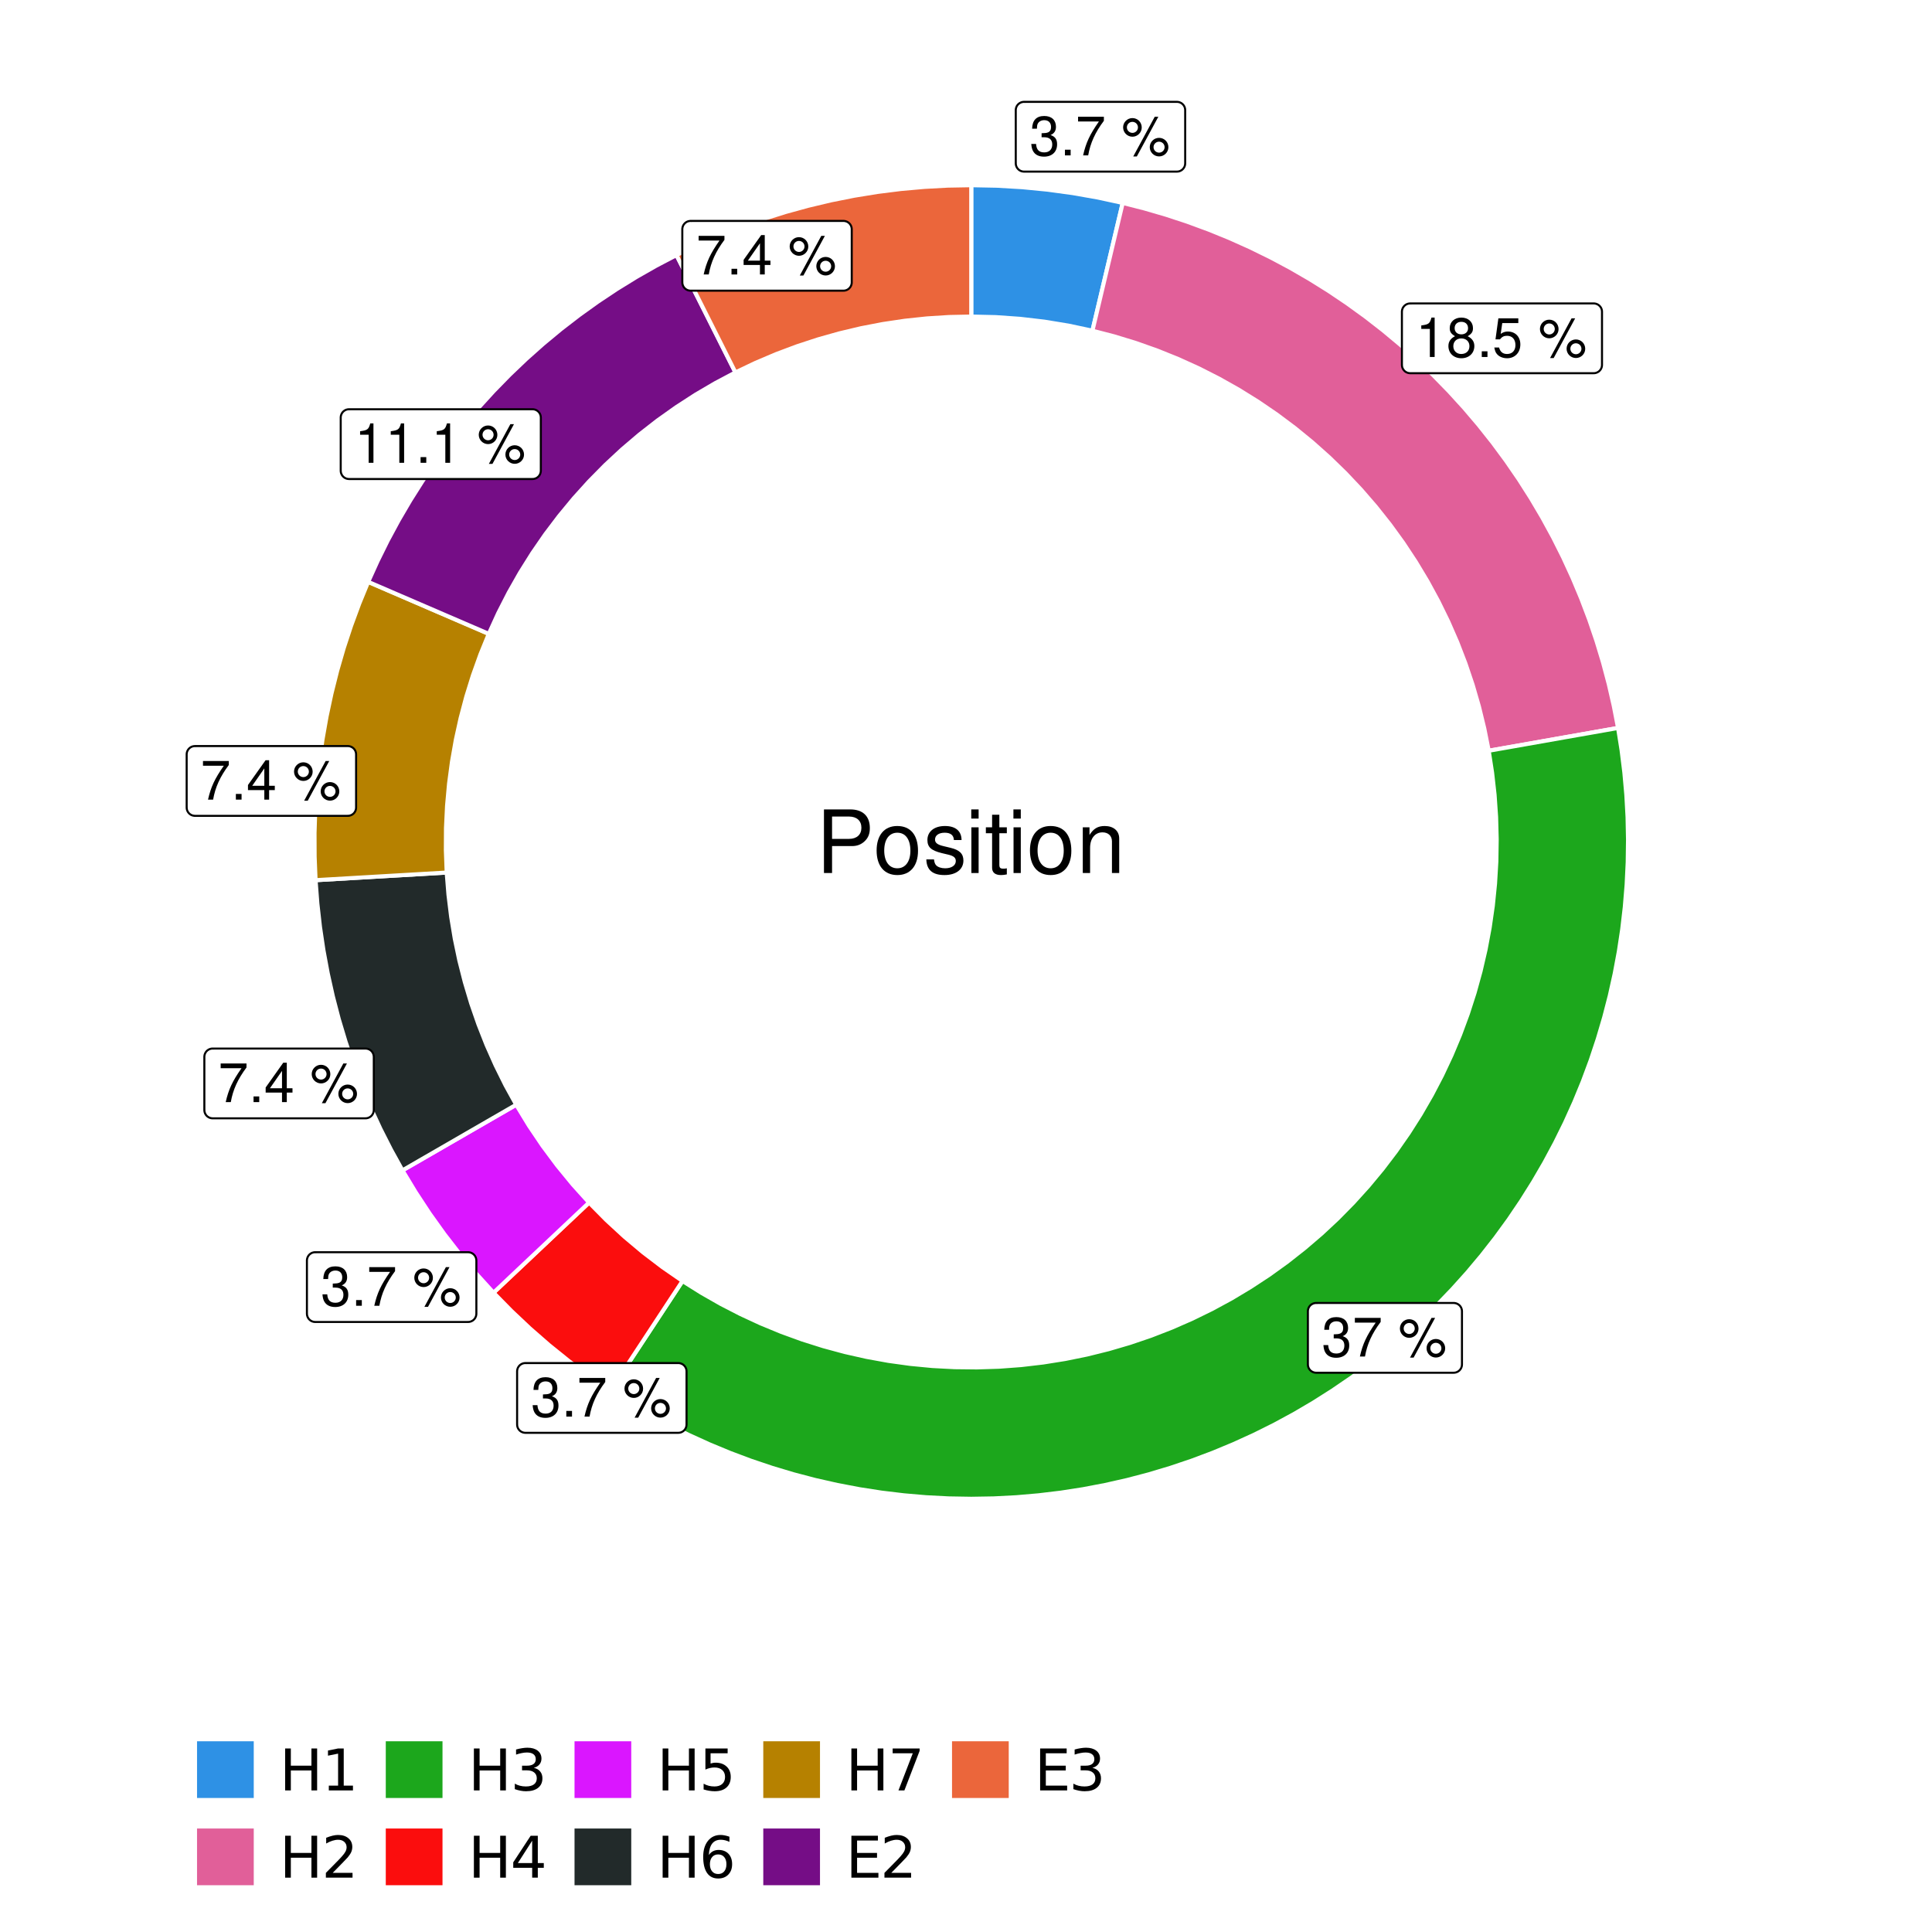 <?xml version="1.0" encoding="UTF-8"?>
<svg xmlns="http://www.w3.org/2000/svg" xmlns:xlink="http://www.w3.org/1999/xlink" width="504pt" height="504pt" viewBox="0 0 504 504" version="1.1">
<defs>
<g>
<symbol overflow="visible" id="glyph0-0">
<path style="stroke:none;" d=""/>
</symbol>
<symbol overflow="visible" id="glyph0-1">
<path style="stroke:none;" d="M 3.141 -4.734 L 3.828 -4.734 C 5.188 -4.734 5.922 -4.094 5.922 -2.859 C 5.922 -1.562 5.141 -0.781 3.844 -0.781 C 2.453 -0.781 1.797 -1.484 1.703 -2.984 L 0.453 -2.984 C 0.516 -2.156 0.656 -1.625 0.891 -1.172 C 1.422 -0.172 2.406 0.328 3.781 0.328 C 5.859 0.328 7.188 -0.922 7.188 -2.875 C 7.188 -4.188 6.703 -4.891 5.484 -5.312 C 6.422 -5.703 6.891 -6.406 6.891 -7.453 C 6.891 -9.219 5.75 -10.281 3.828 -10.281 C 1.797 -10.281 0.719 -9.141 0.672 -6.969 L 1.922 -6.969 C 1.938 -7.594 1.984 -7.953 2.141 -8.266 C 2.438 -8.844 3.062 -9.188 3.844 -9.188 C 4.953 -9.188 5.609 -8.516 5.609 -7.406 C 5.609 -6.688 5.359 -6.234 4.812 -6 C 4.469 -5.859 4.016 -5.797 3.141 -5.781 Z M 3.141 -4.734 "/>
</symbol>
<symbol overflow="visible" id="glyph0-2">
<path style="stroke:none;" d="M 2.719 -1.484 L 1.234 -1.484 L 1.234 0 L 2.719 0 Z M 2.719 -1.484 "/>
</symbol>
<symbol overflow="visible" id="glyph0-3">
<path style="stroke:none;" d="M 7.391 -10.078 L 0.656 -10.078 L 0.656 -8.844 L 6.094 -8.844 C 3.703 -5.422 2.719 -3.312 1.969 0 L 3.297 0 C 3.859 -3.234 5.125 -6 7.391 -9.031 Z M 7.391 -10.078 "/>
</symbol>
<symbol overflow="visible" id="glyph0-4">
<path style="stroke:none;" d=""/>
</symbol>
<symbol overflow="visible" id="glyph0-5">
<path style="stroke:none;" d="M 2.828 -9.734 C 1.5 -9.734 0.406 -8.641 0.406 -7.312 C 0.406 -5.969 1.5 -4.875 2.844 -4.875 C 4.172 -4.875 5.266 -5.969 5.266 -7.281 C 5.266 -8.656 4.188 -9.734 2.828 -9.734 Z M 2.828 -8.75 C 3.641 -8.75 4.281 -8.109 4.281 -7.297 C 4.281 -6.516 3.625 -5.875 2.844 -5.875 C 2.047 -5.875 1.391 -6.516 1.391 -7.312 C 1.391 -8.109 2.031 -8.75 2.828 -8.75 Z M 8.656 -10.078 L 3.047 0.281 L 3.984 0.281 L 9.594 -10.078 Z M 9.781 -4.578 C 8.453 -4.578 7.359 -3.5 7.359 -2.156 C 7.359 -0.812 8.453 0.266 9.797 0.266 C 11.125 0.266 12.219 -0.812 12.219 -2.141 C 12.219 -3.5 11.141 -4.578 9.781 -4.578 Z M 9.781 -3.578 C 10.594 -3.578 11.234 -2.938 11.234 -2.141 C 11.234 -1.359 10.578 -0.719 9.797 -0.719 C 8.984 -0.719 8.344 -1.359 8.344 -2.156 C 8.344 -2.938 8.984 -3.578 9.781 -3.578 Z M 9.781 -3.578 "/>
</symbol>
<symbol overflow="visible" id="glyph0-6">
<path style="stroke:none;" d="M 3.688 -7.328 L 3.688 0 L 4.938 0 L 4.938 -10.281 L 4.109 -10.281 C 3.672 -8.703 3.391 -8.484 1.453 -8.234 L 1.453 -7.328 Z M 3.688 -7.328 "/>
</symbol>
<symbol overflow="visible" id="glyph0-7">
<path style="stroke:none;" d="M 5.562 -5.422 C 6.609 -6.062 6.938 -6.562 6.938 -7.531 C 6.938 -9.156 5.703 -10.281 3.906 -10.281 C 2.141 -10.281 0.875 -9.156 0.875 -7.547 C 0.875 -6.562 1.203 -6.078 2.25 -5.422 C 1.094 -4.828 0.531 -4 0.531 -2.859 C 0.531 -0.984 1.906 0.328 3.906 0.328 C 5.906 0.328 7.297 -0.984 7.297 -2.859 C 7.297 -4 6.719 -4.828 5.562 -5.422 Z M 3.906 -9.172 C 4.984 -9.172 5.656 -8.531 5.656 -7.5 C 5.656 -6.547 4.969 -5.906 3.906 -5.906 C 2.844 -5.906 2.156 -6.547 2.156 -7.531 C 2.156 -8.531 2.844 -9.172 3.906 -9.172 Z M 3.906 -4.844 C 5.156 -4.844 6.016 -4.031 6.016 -2.828 C 6.016 -1.594 5.172 -0.781 3.875 -0.781 C 2.656 -0.781 1.812 -1.625 1.812 -2.812 C 1.812 -4.031 2.641 -4.844 3.906 -4.844 Z M 3.906 -4.844 "/>
</symbol>
<symbol overflow="visible" id="glyph0-8">
<path style="stroke:none;" d="M 6.766 -10.078 L 1.562 -10.078 L 0.812 -4.594 L 1.969 -4.594 C 2.547 -5.297 3.031 -5.531 3.828 -5.531 C 5.172 -5.531 6.016 -4.609 6.016 -3.109 C 6.016 -1.656 5.172 -0.781 3.812 -0.781 C 2.719 -0.781 2.047 -1.344 1.75 -2.469 L 0.5 -2.469 C 0.672 -1.656 0.812 -1.25 1.109 -0.875 C 1.672 -0.109 2.703 0.328 3.844 0.328 C 5.875 0.328 7.297 -1.156 7.297 -3.281 C 7.297 -5.281 5.969 -6.641 4.031 -6.641 C 3.328 -6.641 2.766 -6.453 2.172 -6.031 L 2.578 -8.844 L 6.766 -8.844 Z M 6.766 -10.078 "/>
</symbol>
<symbol overflow="visible" id="glyph0-9">
<path style="stroke:none;" d="M 4.656 -2.484 L 4.656 0 L 5.906 0 L 5.906 -2.484 L 7.391 -2.484 L 7.391 -3.609 L 5.906 -3.609 L 5.906 -10.281 L 4.984 -10.281 L 0.391 -3.812 L 0.391 -2.484 Z M 4.656 -3.609 L 1.5 -3.609 L 4.656 -8.141 Z M 4.656 -3.609 "/>
</symbol>
<symbol overflow="visible" id="glyph1-0">
<path style="stroke:none;" d=""/>
</symbol>
<symbol overflow="visible" id="glyph1-1">
<path style="stroke:none;" d="M 4.188 -7.031 L 9.406 -7.031 C 10.703 -7.031 11.719 -7.422 12.609 -8.219 C 13.609 -9.125 14.047 -10.203 14.047 -11.719 C 14.047 -14.844 12.203 -16.594 8.922 -16.594 L 2.078 -16.594 L 2.078 0 L 4.188 0 Z M 4.188 -8.906 L 4.188 -14.734 L 8.609 -14.734 C 10.625 -14.734 11.844 -13.641 11.844 -11.812 C 11.844 -10 10.625 -8.906 8.609 -8.906 Z M 4.188 -8.906 "/>
</symbol>
<symbol overflow="visible" id="glyph1-2">
<path style="stroke:none;" d="M 6.188 -12.266 C 2.828 -12.266 0.812 -9.875 0.812 -5.875 C 0.812 -1.844 2.828 0.531 6.219 0.531 C 9.578 0.531 11.609 -1.859 11.609 -5.781 C 11.609 -9.922 9.656 -12.266 6.188 -12.266 Z M 6.219 -10.516 C 8.359 -10.516 9.625 -8.766 9.625 -5.812 C 9.625 -2.984 8.312 -1.234 6.219 -1.234 C 4.094 -1.234 2.797 -2.984 2.797 -5.875 C 2.797 -8.766 4.094 -10.516 6.219 -10.516 Z M 6.219 -10.516 "/>
</symbol>
<symbol overflow="visible" id="glyph1-3">
<path style="stroke:none;" d="M 9.969 -8.609 C 9.953 -10.953 8.406 -12.266 5.641 -12.266 C 2.875 -12.266 1.062 -10.844 1.062 -8.625 C 1.062 -6.766 2.031 -5.875 4.844 -5.188 L 6.625 -4.766 C 7.938 -4.438 8.469 -3.969 8.469 -3.125 C 8.469 -1.984 7.359 -1.234 5.688 -1.234 C 4.672 -1.234 3.797 -1.531 3.328 -2.031 C 3.031 -2.375 2.891 -2.703 2.781 -3.547 L 0.781 -3.547 C 0.859 -0.797 2.406 0.531 5.531 0.531 C 8.531 0.531 10.453 -0.953 10.453 -3.25 C 10.453 -5.031 9.453 -6.016 7.078 -6.578 L 5.266 -7.016 C 3.703 -7.375 3.047 -7.875 3.047 -8.719 C 3.047 -9.828 4.031 -10.516 5.578 -10.516 C 7.109 -10.516 7.922 -9.859 7.969 -8.609 Z M 9.969 -8.609 "/>
</symbol>
<symbol overflow="visible" id="glyph1-4">
<path style="stroke:none;" d="M 3.422 -11.922 L 1.531 -11.922 L 1.531 0 L 3.422 0 Z M 3.422 -16.594 L 1.5 -16.594 L 1.5 -14.203 L 3.422 -14.203 Z M 3.422 -16.594 "/>
</symbol>
<symbol overflow="visible" id="glyph1-5">
<path style="stroke:none;" d="M 5.781 -11.922 L 3.828 -11.922 L 3.828 -15.203 L 1.938 -15.203 L 1.938 -11.922 L 0.312 -11.922 L 0.312 -10.375 L 1.938 -10.375 L 1.938 -1.359 C 1.938 -0.141 2.75 0.531 4.234 0.531 C 4.734 0.531 5.141 0.484 5.781 0.359 L 5.781 -1.234 C 5.516 -1.156 5.266 -1.141 4.875 -1.141 C 4.047 -1.141 3.828 -1.359 3.828 -2.203 L 3.828 -10.375 L 5.781 -10.375 Z M 5.781 -11.922 "/>
</symbol>
<symbol overflow="visible" id="glyph1-6">
<path style="stroke:none;" d="M 1.594 -11.922 L 1.594 0 L 3.5 0 L 3.5 -6.578 C 3.5 -9.016 4.781 -10.609 6.734 -10.609 C 8.234 -10.609 9.203 -9.703 9.203 -8.266 L 9.203 0 L 11.094 0 L 11.094 -9.016 C 11.094 -11 9.609 -12.266 7.312 -12.266 C 5.531 -12.266 4.391 -11.594 3.344 -9.922 L 3.344 -11.922 Z M 1.594 -11.922 "/>
</symbol>
<symbol overflow="visible" id="glyph2-0">
<path style="stroke:none;" d="M 0.75 2.656 L 0.75 -10.578 L 8.25 -10.578 L 8.25 2.656 Z M 1.594 1.812 L 7.406 1.812 L 7.406 -9.734 L 1.594 -9.734 Z M 1.594 1.812 "/>
</symbol>
<symbol overflow="visible" id="glyph2-1">
<path style="stroke:none;" d="M 1.469 -10.938 L 2.953 -10.938 L 2.953 -6.453 L 8.328 -6.453 L 8.328 -10.938 L 9.812 -10.938 L 9.812 0 L 8.328 0 L 8.328 -5.203 L 2.953 -5.203 L 2.953 0 L 1.469 0 Z M 1.469 -10.938 "/>
</symbol>
<symbol overflow="visible" id="glyph2-2">
<path style="stroke:none;" d="M 1.859 -1.25 L 4.281 -1.25 L 4.281 -9.594 L 1.641 -9.062 L 1.641 -10.406 L 4.266 -10.938 L 5.75 -10.938 L 5.75 -1.25 L 8.156 -1.25 L 8.156 0 L 1.859 0 Z M 1.859 -1.25 "/>
</symbol>
<symbol overflow="visible" id="glyph2-3">
<path style="stroke:none;" d="M 2.875 -1.25 L 8.047 -1.25 L 8.047 0 L 1.094 0 L 1.094 -1.25 C 1.656 -1.82 2.422 -2.598 3.391 -3.578 C 4.359 -4.555 4.969 -5.191 5.219 -5.484 C 5.695 -6.016 6.031 -6.461 6.219 -6.828 C 6.406 -7.203 6.5 -7.566 6.5 -7.922 C 6.5 -8.504 6.297 -8.977 5.891 -9.344 C 5.484 -9.707 4.953 -9.891 4.297 -9.891 C 3.828 -9.891 3.332 -9.805 2.812 -9.641 C 2.301 -9.484 1.754 -9.238 1.172 -8.906 L 1.172 -10.406 C 1.766 -10.645 2.32 -10.828 2.844 -10.953 C 3.363 -11.078 3.836 -11.141 4.266 -11.141 C 5.398 -11.141 6.301 -10.852 6.969 -10.281 C 7.645 -9.719 7.984 -8.961 7.984 -8.016 C 7.984 -7.566 7.898 -7.141 7.734 -6.734 C 7.566 -6.328 7.258 -5.852 6.812 -5.312 C 6.688 -5.164 6.297 -4.754 5.641 -4.078 C 4.992 -3.398 4.07 -2.457 2.875 -1.25 Z M 2.875 -1.25 "/>
</symbol>
<symbol overflow="visible" id="glyph2-4">
<path style="stroke:none;" d="M 6.094 -5.891 C 6.801 -5.742 7.352 -5.43 7.75 -4.953 C 8.145 -4.473 8.344 -3.879 8.344 -3.172 C 8.344 -2.098 7.969 -1.266 7.219 -0.672 C 6.477 -0.078 5.426 0.219 4.062 0.219 C 3.602 0.219 3.129 0.172 2.641 0.078 C 2.16 -0.016 1.66 -0.148 1.141 -0.328 L 1.141 -1.766 C 1.555 -1.523 2.004 -1.344 2.484 -1.219 C 2.973 -1.094 3.484 -1.031 4.016 -1.031 C 4.941 -1.031 5.648 -1.211 6.141 -1.578 C 6.629 -1.941 6.875 -2.473 6.875 -3.172 C 6.875 -3.816 6.645 -4.32 6.188 -4.688 C 5.738 -5.051 5.113 -5.234 4.312 -5.234 L 3.031 -5.234 L 3.031 -6.453 L 4.359 -6.453 C 5.086 -6.453 5.645 -6.598 6.031 -6.891 C 6.414 -7.18 6.609 -7.598 6.609 -8.141 C 6.609 -8.703 6.41 -9.133 6.016 -9.438 C 5.617 -9.738 5.051 -9.891 4.312 -9.891 C 3.906 -9.891 3.469 -9.844 3 -9.75 C 2.539 -9.664 2.031 -9.531 1.469 -9.344 L 1.469 -10.672 C 2.031 -10.828 2.555 -10.941 3.047 -11.016 C 3.535 -11.098 4 -11.141 4.438 -11.141 C 5.562 -11.141 6.453 -10.883 7.109 -10.375 C 7.766 -9.863 8.094 -9.172 8.094 -8.297 C 8.094 -7.691 7.914 -7.18 7.562 -6.766 C 7.219 -6.348 6.727 -6.055 6.094 -5.891 Z M 6.094 -5.891 "/>
</symbol>
<symbol overflow="visible" id="glyph2-5">
<path style="stroke:none;" d="M 5.672 -9.641 L 1.938 -3.812 L 5.672 -3.812 Z M 5.281 -10.938 L 7.141 -10.938 L 7.141 -3.812 L 8.703 -3.812 L 8.703 -2.578 L 7.141 -2.578 L 7.141 0 L 5.672 0 L 5.672 -2.578 L 0.734 -2.578 L 0.734 -4 Z M 5.281 -10.938 "/>
</symbol>
<symbol overflow="visible" id="glyph2-6">
<path style="stroke:none;" d="M 1.625 -10.938 L 7.422 -10.938 L 7.422 -9.688 L 2.969 -9.688 L 2.969 -7.016 C 3.188 -7.086 3.398 -7.141 3.609 -7.172 C 3.828 -7.211 4.047 -7.234 4.266 -7.234 C 5.484 -7.234 6.445 -6.895 7.156 -6.219 C 7.875 -5.551 8.234 -4.648 8.234 -3.516 C 8.234 -2.336 7.863 -1.422 7.125 -0.766 C 6.395 -0.109 5.363 0.219 4.031 0.219 C 3.57 0.219 3.102 0.176 2.625 0.094 C 2.156 0.02 1.664 -0.094 1.156 -0.25 L 1.156 -1.75 C 1.594 -1.508 2.047 -1.328 2.516 -1.203 C 2.984 -1.086 3.477 -1.031 4 -1.031 C 4.852 -1.031 5.523 -1.25 6.016 -1.688 C 6.504 -2.133 6.75 -2.742 6.75 -3.516 C 6.75 -4.273 6.504 -4.875 6.016 -5.312 C 5.523 -5.758 4.852 -5.984 4 -5.984 C 3.602 -5.984 3.207 -5.938 2.812 -5.844 C 2.426 -5.758 2.031 -5.625 1.625 -5.438 Z M 1.625 -10.938 "/>
</symbol>
<symbol overflow="visible" id="glyph2-7">
<path style="stroke:none;" d="M 4.953 -6.062 C 4.285 -6.062 3.758 -5.832 3.375 -5.375 C 2.988 -4.914 2.797 -4.297 2.797 -3.516 C 2.797 -2.723 2.988 -2.098 3.375 -1.641 C 3.758 -1.18 4.285 -0.953 4.953 -0.953 C 5.617 -0.953 6.145 -1.18 6.531 -1.641 C 6.914 -2.098 7.109 -2.723 7.109 -3.516 C 7.109 -4.297 6.914 -4.914 6.531 -5.375 C 6.145 -5.832 5.617 -6.062 4.953 -6.062 Z M 7.891 -10.688 L 7.891 -9.344 C 7.516 -9.52 7.141 -9.656 6.766 -9.75 C 6.391 -9.844 6.016 -9.891 5.641 -9.891 C 4.66 -9.891 3.91 -9.555 3.391 -8.891 C 2.879 -8.234 2.586 -7.238 2.516 -5.906 C 2.805 -6.332 3.164 -6.66 3.594 -6.891 C 4.031 -7.117 4.516 -7.234 5.047 -7.234 C 6.141 -7.234 7.004 -6.898 7.641 -6.234 C 8.273 -5.566 8.594 -4.66 8.594 -3.516 C 8.594 -2.391 8.258 -1.484 7.594 -0.797 C 6.938 -0.117 6.055 0.219 4.953 0.219 C 3.68 0.219 2.711 -0.266 2.047 -1.234 C 1.379 -2.211 1.047 -3.617 1.047 -5.453 C 1.047 -7.18 1.457 -8.562 2.281 -9.594 C 3.102 -10.625 4.203 -11.141 5.578 -11.141 C 5.953 -11.141 6.328 -11.098 6.703 -11.016 C 7.078 -10.941 7.473 -10.832 7.891 -10.688 Z M 7.891 -10.688 "/>
</symbol>
<symbol overflow="visible" id="glyph2-8">
<path style="stroke:none;" d="M 1.234 -10.938 L 8.266 -10.938 L 8.266 -10.312 L 4.297 0 L 2.75 0 L 6.484 -9.688 L 1.234 -9.688 Z M 1.234 -10.938 "/>
</symbol>
<symbol overflow="visible" id="glyph2-9">
<path style="stroke:none;" d="M 1.469 -10.938 L 8.391 -10.938 L 8.391 -9.688 L 2.953 -9.688 L 2.953 -6.453 L 8.156 -6.453 L 8.156 -5.203 L 2.953 -5.203 L 2.953 -1.25 L 8.516 -1.25 L 8.516 0 L 1.469 0 Z M 1.469 -10.938 "/>
</symbol>
</g>
<clipPath id="clip1">
  <path d="M 30.98 0 L 473.023 0 L 473.023 504 L 30.98 504 Z M 30.98 0 "/>
</clipPath>
<clipPath id="clip2">
  <path d="M 39.199 5.48 L 467.543 5.48 L 467.543 433.824 L 39.199 433.824 Z M 39.199 5.48 "/>
</clipPath>
</defs>
<g id="surface4">
<rect x="0" y="0" width="504" height="504" style="fill:rgb(100%,100%,100%);fill-opacity:1;stroke:none;"/>
<g clip-path="url(#clip1)" clip-rule="nonzero">
<path style="fill-rule:nonzero;fill:rgb(100%,100%,100%);fill-opacity:1;stroke-width:1.067;stroke-linecap:round;stroke-linejoin:round;stroke:rgb(100%,100%,100%);stroke-opacity:1;stroke-miterlimit:10;" d="M 30.98 504 L 473.023 504 L 473.023 0 L 30.98 0 Z M 30.98 504 "/>
</g>
<g clip-path="url(#clip2)" clip-rule="nonzero">
<path style=" stroke:none;fill-rule:nonzero;fill:rgb(100%,100%,100%);fill-opacity:1;" d="M 39.199 433.824 L 467.543 433.824 L 467.543 5.48 L 39.199 5.48 Z M 39.199 433.824 "/>
</g>
<path style="fill-rule:nonzero;fill:rgb(18.039%,56.863%,89.804%);fill-opacity:1;stroke-width:1.067;stroke-linecap:butt;stroke-linejoin:miter;stroke:rgb(100%,100%,100%);stroke-opacity:1;stroke-miterlimit:10;" d="M 284.98 86.277 L 286.562 79.605 L 288.141 72.938 L 289.723 66.27 L 291.301 59.602 L 292.883 52.934 L 286.391 51.527 L 279.844 50.371 L 273.262 49.473 L 266.648 48.828 L 260.012 48.441 L 253.371 48.312 L 253.371 82.582 L 259.746 82.73 L 266.109 83.176 L 272.445 83.914 L 278.742 84.949 Z M 284.98 86.277 "/>
<path style="fill-rule:nonzero;fill:rgb(88.235%,37.255%,60%);fill-opacity:1;stroke-width:1.067;stroke-linecap:butt;stroke-linejoin:miter;stroke:rgb(100%,100%,100%);stroke-opacity:1;stroke-miterlimit:10;" d="M 388.359 195.848 L 395.105 194.66 L 408.605 192.277 L 415.355 191.09 L 422.105 189.898 L 420.988 184.145 L 419.676 178.43 L 418.168 172.762 L 416.465 167.152 L 414.574 161.602 L 412.492 156.121 L 410.227 150.715 L 407.777 145.387 L 405.145 140.148 L 402.336 135 L 399.352 129.953 L 396.199 125.012 L 392.875 120.18 L 389.391 115.465 L 385.746 110.871 L 381.945 106.406 L 377.996 102.074 L 373.898 97.879 L 369.664 93.824 L 365.289 89.918 L 360.785 86.164 L 356.156 82.57 L 351.406 79.133 L 346.539 75.859 L 341.566 72.758 L 336.488 69.824 L 331.312 67.07 L 326.047 64.492 L 320.695 62.094 L 315.266 59.883 L 309.762 57.859 L 304.191 56.023 L 298.562 54.383 L 292.883 52.934 L 291.301 59.602 L 289.723 66.27 L 288.141 72.938 L 286.562 79.605 L 284.98 86.277 L 290.695 87.762 L 296.344 89.492 L 301.91 91.465 L 307.391 93.676 L 312.766 96.117 L 318.031 98.793 L 323.18 101.691 L 328.195 104.809 L 333.074 108.137 L 337.805 111.676 L 342.379 115.414 L 346.785 119.344 L 351.02 123.461 L 355.074 127.758 L 358.938 132.227 L 362.609 136.855 L 366.074 141.637 L 369.328 146.566 L 372.371 151.629 L 375.191 156.82 L 377.785 162.125 L 380.148 167.539 L 382.273 173.047 L 384.164 178.645 L 385.809 184.316 L 387.207 190.055 Z M 388.359 195.848 "/>
<path style="fill-rule:nonzero;fill:rgb(10.98%,65.49%,10.98%);fill-opacity:1;stroke-width:1.067;stroke-linecap:butt;stroke-linejoin:miter;stroke:rgb(100%,100%,100%);stroke-opacity:1;stroke-miterlimit:10;" d="M 178.047 334.172 L 166.75 351.352 L 162.984 357.074 L 159.219 362.801 L 164.172 365.941 L 169.23 368.906 L 174.387 371.699 L 179.633 374.312 L 184.969 376.742 L 190.383 378.992 L 195.871 381.055 L 201.43 382.926 L 207.047 384.609 L 212.715 386.098 L 218.434 387.391 L 224.195 388.488 L 229.988 389.387 L 235.809 390.086 L 241.652 390.59 L 247.508 390.891 L 253.371 390.988 L 259.23 390.891 L 265.086 390.59 L 270.93 390.086 L 276.75 389.387 L 282.543 388.488 L 288.305 387.391 L 294.023 386.098 L 299.695 384.609 L 305.312 382.926 L 310.867 381.055 L 316.355 378.992 L 321.77 376.742 L 327.105 374.312 L 332.355 371.699 L 337.512 368.906 L 342.566 365.941 L 347.52 362.801 L 352.363 359.496 L 357.09 356.027 L 361.695 352.398 L 366.176 348.613 L 370.523 344.68 L 374.73 340.598 L 378.797 336.375 L 382.719 332.016 L 386.488 327.523 L 390.102 322.906 L 393.555 318.168 L 396.84 313.312 L 399.961 308.348 L 402.91 303.281 L 405.684 298.117 L 408.281 292.859 L 410.695 287.516 L 412.926 282.094 L 414.969 276.598 L 416.82 271.035 L 418.484 265.41 L 419.953 259.734 L 421.227 254.012 L 422.305 248.25 L 423.184 242.453 L 423.863 236.629 L 424.344 230.785 L 424.625 224.93 L 424.707 219.066 L 424.586 213.203 L 424.266 207.348 L 423.746 201.508 L 423.023 195.691 L 422.105 189.898 L 415.355 191.09 L 408.605 192.277 L 395.105 194.66 L 388.359 195.848 L 389.242 201.582 L 389.887 207.344 L 390.285 213.129 L 390.438 218.926 L 390.348 224.727 L 390.008 230.516 L 389.426 236.285 L 388.602 242.023 L 387.535 247.723 L 386.227 253.375 L 384.68 258.965 L 382.902 264.484 L 380.891 269.922 L 378.648 275.27 L 376.184 280.52 L 373.5 285.66 L 370.602 290.684 L 367.492 295.578 L 364.176 300.336 L 360.664 304.953 L 356.961 309.414 L 353.07 313.715 L 349.004 317.848 L 344.766 321.805 L 340.359 325.578 L 335.805 329.164 L 331.098 332.555 L 326.25 335.738 L 321.277 338.719 L 316.18 341.484 L 310.969 344.031 L 305.656 346.355 L 300.25 348.457 L 294.762 350.324 L 289.195 351.957 L 283.566 353.355 L 277.887 354.512 L 272.16 355.426 L 266.398 356.102 L 260.617 356.531 L 254.82 356.715 L 249.02 356.652 L 243.23 356.348 L 237.457 355.793 L 231.711 355 L 226.008 353.961 L 220.352 352.684 L 214.754 351.168 L 209.223 349.418 L 203.773 347.434 L 198.414 345.223 L 193.152 342.785 L 187.996 340.129 L 182.961 337.254 Z M 178.047 334.172 "/>
<path style="fill-rule:nonzero;fill:rgb(98.431%,5.098%,5.098%);fill-opacity:1;stroke-width:1.067;stroke-linecap:butt;stroke-linejoin:miter;stroke:rgb(100%,100%,100%);stroke-opacity:1;stroke-miterlimit:10;" d="M 153.668 313.715 L 138.715 327.824 L 133.727 332.527 L 128.742 337.23 L 133.395 341.973 L 138.23 346.535 L 143.234 350.902 L 148.41 355.074 L 153.738 359.043 L 159.219 362.801 L 162.984 357.074 L 166.75 351.352 L 178.047 334.172 L 172.801 330.543 L 167.73 326.676 L 162.844 322.574 L 158.152 318.25 Z M 153.668 313.715 "/>
<path style="fill-rule:nonzero;fill:rgb(85.49%,8.627%,100%);fill-opacity:1;stroke-width:1.067;stroke-linecap:butt;stroke-linejoin:miter;stroke:rgb(100%,100%,100%);stroke-opacity:1;stroke-miterlimit:10;" d="M 134.664 288.188 L 128.727 291.613 L 122.793 295.039 L 116.859 298.469 L 110.922 301.895 L 104.988 305.32 L 108.422 311.008 L 112.07 316.562 L 115.938 321.969 L 120.008 327.219 L 124.277 332.309 L 128.742 337.23 L 133.727 332.527 L 138.715 327.824 L 153.668 313.715 L 149.398 308.973 L 145.355 304.039 L 141.547 298.922 L 137.98 293.637 Z M 134.664 288.188 "/>
<path style="fill-rule:nonzero;fill:rgb(13.333%,16.471%,16.471%);fill-opacity:1;stroke-width:1.067;stroke-linecap:butt;stroke-linejoin:miter;stroke:rgb(100%,100%,100%);stroke-opacity:1;stroke-miterlimit:10;" d="M 116.531 227.621 L 109.691 228.02 L 102.848 228.418 L 96.008 228.816 L 82.32 229.613 L 82.789 235.73 L 83.473 241.824 L 84.375 247.891 L 85.496 253.922 L 86.828 259.91 L 88.375 265.848 L 90.137 271.723 L 92.105 277.531 L 94.281 283.266 L 96.66 288.922 L 99.238 294.484 L 102.016 299.953 L 104.988 305.32 L 110.922 301.895 L 116.859 298.469 L 122.793 295.039 L 128.727 291.613 L 134.664 288.188 L 131.871 283.105 L 129.297 277.906 L 126.941 272.609 L 124.816 267.211 L 122.918 261.734 L 121.258 256.176 L 119.828 250.555 L 118.641 244.879 L 117.695 239.16 L 116.992 233.402 Z M 116.531 227.621 "/>
<path style="fill-rule:nonzero;fill:rgb(71.373%,50.588%,0%);fill-opacity:1;stroke-width:1.067;stroke-linecap:butt;stroke-linejoin:miter;stroke:rgb(100%,100%,100%);stroke-opacity:1;stroke-miterlimit:10;" d="M 127.512 165.359 L 121.219 162.645 L 114.926 159.934 L 108.633 157.219 L 102.336 154.504 L 96.043 151.789 L 93.715 157.465 L 91.594 163.219 L 89.676 169.043 L 87.969 174.938 L 86.477 180.887 L 85.195 186.883 L 84.129 192.926 L 83.281 199 L 82.652 205.102 L 82.238 211.219 L 82.047 217.352 L 82.074 223.484 L 82.32 229.613 L 96.008 228.816 L 102.848 228.418 L 109.691 228.02 L 116.531 227.621 L 116.316 221.828 L 116.348 216.027 L 116.625 210.234 L 117.145 204.457 L 117.91 198.711 L 118.914 193 L 120.164 187.336 L 121.648 181.73 L 123.371 176.191 L 125.324 170.734 Z M 127.512 165.359 "/>
<path style="fill-rule:nonzero;fill:rgb(45.882%,5.098%,52.549%);fill-opacity:1;stroke-width:1.067;stroke-linecap:butt;stroke-linejoin:miter;stroke:rgb(100%,100%,100%);stroke-opacity:1;stroke-miterlimit:10;" d="M 191.852 97.16 L 188.777 91.035 L 185.703 84.914 L 182.625 78.789 L 179.551 72.664 L 176.473 66.539 L 171.176 69.316 L 165.98 72.277 L 160.891 75.414 L 155.914 78.73 L 151.055 82.219 L 146.32 85.871 L 141.715 89.691 L 137.25 93.664 L 132.922 97.793 L 128.742 102.074 L 124.715 106.492 L 120.844 111.051 L 117.137 115.742 L 113.594 120.562 L 110.219 125.5 L 107.02 130.555 L 104 135.715 L 101.16 140.98 L 98.508 146.34 L 96.043 151.789 L 102.336 154.504 L 108.633 157.219 L 114.926 159.934 L 121.219 162.645 L 127.512 165.359 L 129.996 159.922 L 132.719 154.598 L 135.672 149.398 L 138.848 144.332 L 142.242 139.406 L 145.852 134.637 L 149.66 130.027 L 153.668 125.59 L 157.867 121.328 L 162.246 117.258 L 166.801 113.379 L 171.516 109.703 L 176.391 106.238 L 181.41 102.988 L 186.57 99.961 Z M 191.852 97.16 "/>
<path style="fill-rule:nonzero;fill:rgb(92.157%,40%,23.137%);fill-opacity:1;stroke-width:1.067;stroke-linecap:butt;stroke-linejoin:miter;stroke:rgb(100%,100%,100%);stroke-opacity:1;stroke-miterlimit:10;" d="M 253.371 82.582 L 253.371 48.312 L 247.238 48.422 L 241.113 48.754 L 235.004 49.301 L 228.918 50.066 L 222.863 51.051 L 216.848 52.25 L 210.879 53.668 L 204.965 55.293 L 199.113 57.133 L 193.332 59.176 L 187.625 61.43 L 182.004 63.883 L 176.473 66.539 L 179.551 72.664 L 182.625 78.789 L 185.703 84.914 L 188.777 91.035 L 191.852 97.16 L 197.09 94.668 L 202.426 92.398 L 207.855 90.359 L 213.363 88.551 L 218.945 86.977 L 224.586 85.637 L 230.281 84.539 L 236.02 83.684 L 241.785 83.07 L 247.57 82.703 Z M 253.371 82.582 "/>
<path style="fill-rule:nonzero;fill:rgb(100%,100%,100%);fill-opacity:1;stroke-width:0.533;stroke-linecap:round;stroke-linejoin:round;stroke:rgb(0%,0%,0%);stroke-opacity:1;stroke-miterlimit:10;" d="M 267.141 44.77 L 307.02 44.77 L 306.934 44.766 L 307.281 44.754 L 307.621 44.684 L 307.945 44.559 L 308.246 44.387 L 308.516 44.168 L 308.746 43.906 L 308.934 43.613 L 309.07 43.293 L 309.152 42.953 L 309.18 42.609 L 309.18 28.727 L 309.152 28.383 L 309.07 28.043 L 308.934 27.723 L 308.746 27.43 L 308.516 27.172 L 308.246 26.949 L 307.945 26.777 L 307.621 26.652 L 307.281 26.586 L 307.02 26.57 L 267.141 26.57 L 267.398 26.586 L 267.055 26.57 L 266.707 26.613 L 266.375 26.707 L 266.059 26.859 L 265.773 27.055 L 265.523 27.297 L 265.312 27.574 L 265.152 27.883 L 265.043 28.211 L 264.988 28.555 L 264.98 28.727 L 264.98 42.609 L 264.988 42.434 L 264.988 42.781 L 265.043 43.125 L 265.152 43.453 L 265.312 43.762 L 265.523 44.039 L 265.773 44.281 L 266.059 44.48 L 266.375 44.629 L 266.707 44.727 L 267.055 44.766 Z M 267.141 44.77 "/>
<g style="fill:rgb(0%,0%,0%);fill-opacity:1;">
  <use xlink:href="#glyph0-1" x="268.578" y="40.538"/>
  <use xlink:href="#glyph0-2" x="276.578" y="40.538"/>
  <use xlink:href="#glyph0-3" x="280.578" y="40.538"/>
  <use xlink:href="#glyph0-4" x="288.578" y="40.538"/>
  <use xlink:href="#glyph0-5" x="292.578" y="40.538"/>
</g>
<path style="fill-rule:nonzero;fill:rgb(100%,100%,100%);fill-opacity:1;stroke-width:0.533;stroke-linecap:round;stroke-linejoin:round;stroke:rgb(0%,0%,0%);stroke-opacity:1;stroke-miterlimit:10;" d="M 367.875 97.359 L 415.754 97.359 L 415.668 97.355 L 416.016 97.344 L 416.355 97.273 L 416.68 97.148 L 416.98 96.977 L 417.25 96.754 L 417.48 96.496 L 417.668 96.203 L 417.805 95.883 L 417.887 95.543 L 417.914 95.199 L 417.914 81.316 L 417.887 80.973 L 417.805 80.633 L 417.668 80.312 L 417.48 80.02 L 417.25 79.762 L 416.98 79.539 L 416.68 79.367 L 416.355 79.242 L 416.016 79.172 L 415.754 79.156 L 367.875 79.156 L 368.137 79.172 L 367.789 79.16 L 367.441 79.203 L 367.109 79.297 L 366.793 79.445 L 366.508 79.645 L 366.258 79.887 L 366.051 80.164 L 365.887 80.473 L 365.777 80.801 L 365.723 81.145 L 365.715 81.316 L 365.715 95.199 L 365.723 95.023 L 365.723 95.371 L 365.777 95.715 L 365.887 96.043 L 366.051 96.352 L 366.258 96.629 L 366.508 96.871 L 366.793 97.07 L 367.109 97.219 L 367.441 97.312 L 367.789 97.355 Z M 367.875 97.359 "/>
<g style="fill:rgb(0%,0%,0%);fill-opacity:1;">
  <use xlink:href="#glyph0-6" x="369.316" y="93.128"/>
  <use xlink:href="#glyph0-7" x="377.316" y="93.128"/>
  <use xlink:href="#glyph0-2" x="385.316" y="93.128"/>
  <use xlink:href="#glyph0-8" x="389.316" y="93.128"/>
  <use xlink:href="#glyph0-4" x="397.316" y="93.128"/>
  <use xlink:href="#glyph0-5" x="401.316" y="93.128"/>
</g>
<path style="fill-rule:nonzero;fill:rgb(100%,100%,100%);fill-opacity:1;stroke-width:0.533;stroke-linecap:round;stroke-linejoin:round;stroke:rgb(0%,0%,0%);stroke-opacity:1;stroke-miterlimit:10;" d="M 343.344 358.105 L 379.223 358.105 L 379.137 358.105 L 379.484 358.09 L 379.824 358.02 L 380.148 357.898 L 380.449 357.723 L 380.719 357.504 L 380.949 357.242 L 381.137 356.949 L 381.273 356.629 L 381.355 356.293 L 381.383 355.945 L 381.383 342.066 L 381.355 341.719 L 381.273 341.383 L 381.137 341.062 L 380.949 340.77 L 380.719 340.508 L 380.449 340.289 L 380.148 340.113 L 379.824 339.992 L 379.484 339.922 L 379.223 339.906 L 343.344 339.906 L 343.605 339.922 L 343.258 339.906 L 342.91 339.949 L 342.578 340.047 L 342.266 340.195 L 341.977 340.391 L 341.727 340.633 L 341.52 340.91 L 341.355 341.219 L 341.246 341.547 L 341.191 341.891 L 341.184 342.066 L 341.184 355.945 L 341.191 355.77 L 341.191 356.117 L 341.246 356.461 L 341.355 356.793 L 341.52 357.102 L 341.727 357.379 L 341.977 357.617 L 342.266 357.816 L 342.578 357.965 L 342.91 358.062 L 343.258 358.105 Z M 343.344 358.105 "/>
<g style="fill:rgb(0%,0%,0%);fill-opacity:1;">
  <use xlink:href="#glyph0-1" x="344.785" y="353.874"/>
  <use xlink:href="#glyph0-3" x="352.785" y="353.874"/>
  <use xlink:href="#glyph0-4" x="360.785" y="353.874"/>
  <use xlink:href="#glyph0-5" x="364.785" y="353.874"/>
</g>
<path style="fill-rule:nonzero;fill:rgb(100%,100%,100%);fill-opacity:1;stroke-width:0.533;stroke-linecap:round;stroke-linejoin:round;stroke:rgb(0%,0%,0%);stroke-opacity:1;stroke-miterlimit:10;" d="M 137.059 373.777 L 176.938 373.777 L 176.852 373.777 L 177.199 373.762 L 177.539 373.695 L 177.863 373.57 L 178.168 373.395 L 178.434 373.176 L 178.664 372.918 L 178.852 372.621 L 178.988 372.301 L 179.07 371.965 L 179.098 371.617 L 179.098 357.738 L 179.07 357.391 L 178.988 357.055 L 178.852 356.734 L 178.664 356.441 L 178.434 356.18 L 178.168 355.961 L 177.863 355.789 L 177.539 355.664 L 177.199 355.594 L 176.938 355.578 L 137.059 355.578 L 137.32 355.594 L 136.973 355.582 L 136.629 355.621 L 136.293 355.719 L 135.98 355.867 L 135.691 356.066 L 135.441 356.305 L 135.234 356.586 L 135.07 356.891 L 134.961 357.223 L 134.906 357.566 L 134.898 357.738 L 134.898 371.617 L 134.906 371.445 L 134.906 371.793 L 134.961 372.137 L 135.07 372.465 L 135.234 372.773 L 135.441 373.051 L 135.691 373.293 L 135.98 373.488 L 136.293 373.637 L 136.629 373.734 L 136.973 373.777 Z M 137.059 373.777 "/>
<g style="fill:rgb(0%,0%,0%);fill-opacity:1;">
  <use xlink:href="#glyph0-1" x="138.5" y="369.55"/>
  <use xlink:href="#glyph0-2" x="146.5" y="369.55"/>
  <use xlink:href="#glyph0-3" x="150.5" y="369.55"/>
  <use xlink:href="#glyph0-4" x="158.5" y="369.55"/>
  <use xlink:href="#glyph0-5" x="162.5" y="369.55"/>
</g>
<path style="fill-rule:nonzero;fill:rgb(100%,100%,100%);fill-opacity:1;stroke-width:0.533;stroke-linecap:round;stroke-linejoin:round;stroke:rgb(0%,0%,0%);stroke-opacity:1;stroke-miterlimit:10;" d="M 82.227 344.863 L 122.109 344.863 L 122.02 344.859 L 122.367 344.848 L 122.707 344.777 L 123.035 344.652 L 123.336 344.48 L 123.605 344.262 L 123.836 344 L 124.02 343.707 L 124.156 343.387 L 124.238 343.047 L 124.27 342.703 L 124.27 328.824 L 124.238 328.477 L 124.156 328.137 L 124.02 327.82 L 123.836 327.523 L 123.605 327.266 L 123.336 327.043 L 123.035 326.871 L 122.707 326.746 L 122.367 326.68 L 122.109 326.664 L 82.227 326.664 L 82.488 326.68 L 82.141 326.664 L 81.797 326.707 L 81.461 326.801 L 81.148 326.953 L 80.863 327.148 L 80.609 327.391 L 80.402 327.668 L 80.242 327.977 L 80.129 328.305 L 80.074 328.648 L 80.066 328.824 L 80.066 342.703 L 80.074 342.527 L 80.074 342.875 L 80.129 343.219 L 80.242 343.551 L 80.402 343.855 L 80.609 344.133 L 80.863 344.375 L 81.148 344.574 L 81.461 344.723 L 81.797 344.82 L 82.141 344.859 Z M 82.227 344.863 "/>
<g style="fill:rgb(0%,0%,0%);fill-opacity:1;">
  <use xlink:href="#glyph0-1" x="83.668" y="340.632"/>
  <use xlink:href="#glyph0-2" x="91.668" y="340.632"/>
  <use xlink:href="#glyph0-3" x="95.668" y="340.632"/>
  <use xlink:href="#glyph0-4" x="103.668" y="340.632"/>
  <use xlink:href="#glyph0-5" x="107.668" y="340.632"/>
</g>
<path style="fill-rule:nonzero;fill:rgb(100%,100%,100%);fill-opacity:1;stroke-width:0.533;stroke-linecap:round;stroke-linejoin:round;stroke:rgb(0%,0%,0%);stroke-opacity:1;stroke-miterlimit:10;" d="M 55.469 291.734 L 95.352 291.734 L 95.262 291.734 L 95.609 291.719 L 95.949 291.648 L 96.277 291.527 L 96.578 291.352 L 96.848 291.133 L 97.078 290.871 L 97.262 290.578 L 97.398 290.258 L 97.48 289.922 L 97.512 289.574 L 97.512 275.695 L 97.48 275.348 L 97.398 275.012 L 97.262 274.691 L 97.078 274.398 L 96.848 274.137 L 96.578 273.918 L 96.277 273.742 L 95.949 273.621 L 95.609 273.551 L 95.352 273.535 L 55.469 273.535 L 55.73 273.551 L 55.383 273.535 L 55.039 273.578 L 54.703 273.676 L 54.391 273.824 L 54.105 274.023 L 53.852 274.262 L 53.645 274.539 L 53.484 274.848 L 53.371 275.18 L 53.316 275.52 L 53.309 275.695 L 53.309 289.574 L 53.316 289.402 L 53.316 289.75 L 53.371 290.094 L 53.484 290.422 L 53.645 290.73 L 53.852 291.008 L 54.105 291.25 L 54.391 291.445 L 54.703 291.594 L 55.039 291.691 L 55.383 291.734 Z M 55.469 291.734 "/>
<g style="fill:rgb(0%,0%,0%);fill-opacity:1;">
  <use xlink:href="#glyph0-3" x="56.91" y="287.507"/>
  <use xlink:href="#glyph0-2" x="64.91" y="287.507"/>
  <use xlink:href="#glyph0-9" x="68.91" y="287.507"/>
  <use xlink:href="#glyph0-4" x="76.91" y="287.507"/>
  <use xlink:href="#glyph0-5" x="80.91" y="287.507"/>
</g>
<path style="fill-rule:nonzero;fill:rgb(100%,100%,100%);fill-opacity:1;stroke-width:0.533;stroke-linecap:round;stroke-linejoin:round;stroke:rgb(0%,0%,0%);stroke-opacity:1;stroke-miterlimit:10;" d="M 50.855 212.828 L 90.734 212.828 L 90.648 212.824 L 90.996 212.812 L 91.336 212.742 L 91.664 212.617 L 91.965 212.445 L 92.234 212.223 L 92.465 211.965 L 92.648 211.672 L 92.785 211.352 L 92.867 211.012 L 92.895 210.668 L 92.895 196.785 L 92.867 196.441 L 92.785 196.102 L 92.648 195.781 L 92.465 195.488 L 92.234 195.23 L 91.965 195.008 L 91.664 194.836 L 91.336 194.711 L 90.996 194.641 L 90.734 194.625 L 50.855 194.625 L 51.117 194.641 L 50.77 194.629 L 50.426 194.672 L 50.09 194.766 L 49.777 194.914 L 49.488 195.113 L 49.238 195.355 L 49.031 195.633 L 48.867 195.941 L 48.758 196.27 L 48.703 196.613 L 48.695 196.785 L 48.695 210.668 L 48.703 210.492 L 48.703 210.84 L 48.758 211.184 L 48.867 211.512 L 49.031 211.82 L 49.238 212.098 L 49.488 212.34 L 49.777 212.539 L 50.09 212.688 L 50.426 212.781 L 50.77 212.824 Z M 50.855 212.828 "/>
<g style="fill:rgb(0%,0%,0%);fill-opacity:1;">
  <use xlink:href="#glyph0-3" x="52.297" y="208.597"/>
  <use xlink:href="#glyph0-2" x="60.297" y="208.597"/>
  <use xlink:href="#glyph0-9" x="64.297" y="208.597"/>
  <use xlink:href="#glyph0-4" x="72.297" y="208.597"/>
  <use xlink:href="#glyph0-5" x="76.297" y="208.597"/>
</g>
<path style="fill-rule:nonzero;fill:rgb(100%,100%,100%);fill-opacity:1;stroke-width:0.533;stroke-linecap:round;stroke-linejoin:round;stroke:rgb(0%,0%,0%);stroke-opacity:1;stroke-miterlimit:10;" d="M 91.043 124.961 L 138.926 124.961 L 138.836 124.957 L 139.184 124.945 L 139.523 124.875 L 139.852 124.75 L 140.152 124.578 L 140.422 124.355 L 140.652 124.098 L 140.836 123.805 L 140.973 123.484 L 141.055 123.145 L 141.086 122.801 L 141.086 108.918 L 141.055 108.574 L 140.973 108.234 L 140.836 107.914 L 140.652 107.621 L 140.422 107.363 L 140.152 107.141 L 139.852 106.969 L 139.523 106.844 L 139.184 106.773 L 138.926 106.758 L 91.043 106.758 L 91.305 106.773 L 90.957 106.762 L 90.613 106.805 L 90.277 106.898 L 89.965 107.047 L 89.68 107.246 L 89.426 107.488 L 89.219 107.766 L 89.059 108.074 L 88.945 108.402 L 88.891 108.746 L 88.883 108.918 L 88.883 122.801 L 88.891 122.625 L 88.891 122.973 L 88.945 123.316 L 89.059 123.645 L 89.219 123.953 L 89.426 124.23 L 89.68 124.473 L 89.965 124.672 L 90.277 124.82 L 90.613 124.914 L 90.957 124.957 Z M 91.043 124.961 "/>
<g style="fill:rgb(0%,0%,0%);fill-opacity:1;">
  <use xlink:href="#glyph0-6" x="92.484" y="120.729"/>
  <use xlink:href="#glyph0-6" x="100.484" y="120.729"/>
  <use xlink:href="#glyph0-2" x="108.484" y="120.729"/>
  <use xlink:href="#glyph0-6" x="112.484" y="120.729"/>
  <use xlink:href="#glyph0-4" x="120.484" y="120.729"/>
  <use xlink:href="#glyph0-5" x="124.484" y="120.729"/>
</g>
<path style="fill-rule:nonzero;fill:rgb(100%,100%,100%);fill-opacity:1;stroke-width:0.533;stroke-linecap:round;stroke-linejoin:round;stroke:rgb(0%,0%,0%);stroke-opacity:1;stroke-miterlimit:10;" d="M 180.152 75.832 L 220.035 75.832 L 219.945 75.828 L 220.293 75.816 L 220.637 75.746 L 220.961 75.621 L 221.262 75.449 L 221.531 75.227 L 221.762 74.969 L 221.945 74.676 L 222.082 74.355 L 222.168 74.016 L 222.195 73.672 L 222.195 59.789 L 222.168 59.445 L 222.082 59.105 L 221.945 58.785 L 221.762 58.492 L 221.531 58.23 L 221.262 58.012 L 220.961 57.84 L 220.637 57.715 L 220.293 57.645 L 220.035 57.629 L 180.152 57.629 L 180.414 57.645 L 180.066 57.633 L 179.723 57.676 L 179.387 57.77 L 179.074 57.918 L 178.789 58.117 L 178.539 58.359 L 178.328 58.637 L 178.168 58.945 L 178.059 59.273 L 178 59.617 L 177.992 59.789 L 177.992 73.672 L 178 73.496 L 178 73.844 L 178.059 74.188 L 178.168 74.516 L 178.328 74.824 L 178.539 75.102 L 178.789 75.344 L 179.074 75.539 L 179.387 75.691 L 179.723 75.785 L 180.066 75.828 Z M 180.152 75.832 "/>
<g style="fill:rgb(0%,0%,0%);fill-opacity:1;">
  <use xlink:href="#glyph0-3" x="181.594" y="71.601"/>
  <use xlink:href="#glyph0-2" x="189.594" y="71.601"/>
  <use xlink:href="#glyph0-9" x="193.594" y="71.601"/>
  <use xlink:href="#glyph0-4" x="201.594" y="71.601"/>
  <use xlink:href="#glyph0-5" x="205.594" y="71.601"/>
</g>
<g style="fill:rgb(0%,0%,0%);fill-opacity:1;">
  <use xlink:href="#glyph1-1" x="212.871" y="227.746"/>
  <use xlink:href="#glyph1-2" x="227.871" y="227.746"/>
  <use xlink:href="#glyph1-3" x="240.871" y="227.746"/>
  <use xlink:href="#glyph1-4" x="251.871" y="227.746"/>
  <use xlink:href="#glyph1-5" x="256.871" y="227.746"/>
  <use xlink:href="#glyph1-4" x="262.871" y="227.746"/>
  <use xlink:href="#glyph1-2" x="267.871" y="227.746"/>
  <use xlink:href="#glyph1-6" x="280.871" y="227.746"/>
</g>
<path style=" stroke:none;fill-rule:nonzero;fill:rgb(100%,100%,100%);fill-opacity:1;" d="M 39.199 498.52 L 294.352 498.52 L 294.352 447.52 L 39.199 447.52 Z M 39.199 498.52 "/>
<path style=" stroke:none;fill-rule:nonzero;fill:rgb(100%,100%,100%);fill-opacity:1;" d="M 50.156 470.281 L 67.438 470.281 L 67.438 453 L 50.156 453 Z M 50.156 470.281 "/>
<path style="fill-rule:nonzero;fill:rgb(18.039%,56.863%,89.804%);fill-opacity:1;stroke-width:1.067;stroke-linecap:butt;stroke-linejoin:miter;stroke:rgb(100%,100%,100%);stroke-opacity:1;stroke-miterlimit:10;" d="M 50.867 469.574 L 66.73 469.574 L 66.73 453.711 L 50.867 453.711 Z M 50.867 469.574 "/>
<path style=" stroke:none;fill-rule:nonzero;fill:rgb(100%,100%,100%);fill-opacity:1;" d="M 50.156 493.043 L 67.438 493.043 L 67.438 475.762 L 50.156 475.762 Z M 50.156 493.043 "/>
<path style="fill-rule:nonzero;fill:rgb(88.235%,37.255%,60%);fill-opacity:1;stroke-width:1.067;stroke-linecap:butt;stroke-linejoin:miter;stroke:rgb(100%,100%,100%);stroke-opacity:1;stroke-miterlimit:10;" d="M 50.867 492.332 L 66.73 492.332 L 66.73 476.469 L 50.867 476.469 Z M 50.867 492.332 "/>
<path style=" stroke:none;fill-rule:nonzero;fill:rgb(100%,100%,100%);fill-opacity:1;" d="M 99.395 470.281 L 116.676 470.281 L 116.676 453 L 99.395 453 Z M 99.395 470.281 "/>
<path style="fill-rule:nonzero;fill:rgb(10.98%,65.49%,10.98%);fill-opacity:1;stroke-width:1.067;stroke-linecap:butt;stroke-linejoin:miter;stroke:rgb(100%,100%,100%);stroke-opacity:1;stroke-miterlimit:10;" d="M 100.105 469.574 L 115.969 469.574 L 115.969 453.711 L 100.105 453.711 Z M 100.105 469.574 "/>
<path style=" stroke:none;fill-rule:nonzero;fill:rgb(100%,100%,100%);fill-opacity:1;" d="M 99.395 493.043 L 116.676 493.043 L 116.676 475.762 L 99.395 475.762 Z M 99.395 493.043 "/>
<path style="fill-rule:nonzero;fill:rgb(98.431%,5.098%,5.098%);fill-opacity:1;stroke-width:1.067;stroke-linecap:butt;stroke-linejoin:miter;stroke:rgb(100%,100%,100%);stroke-opacity:1;stroke-miterlimit:10;" d="M 100.105 492.332 L 115.969 492.332 L 115.969 476.469 L 100.105 476.469 Z M 100.105 492.332 "/>
<path style=" stroke:none;fill-rule:nonzero;fill:rgb(100%,100%,100%);fill-opacity:1;" d="M 148.633 470.281 L 165.914 470.281 L 165.914 453 L 148.633 453 Z M 148.633 470.281 "/>
<path style="fill-rule:nonzero;fill:rgb(85.49%,8.627%,100%);fill-opacity:1;stroke-width:1.067;stroke-linecap:butt;stroke-linejoin:miter;stroke:rgb(100%,100%,100%);stroke-opacity:1;stroke-miterlimit:10;" d="M 149.344 469.574 L 165.207 469.574 L 165.207 453.711 L 149.344 453.711 Z M 149.344 469.574 "/>
<path style=" stroke:none;fill-rule:nonzero;fill:rgb(100%,100%,100%);fill-opacity:1;" d="M 148.633 493.043 L 165.914 493.043 L 165.914 475.762 L 148.633 475.762 Z M 148.633 493.043 "/>
<path style="fill-rule:nonzero;fill:rgb(13.333%,16.471%,16.471%);fill-opacity:1;stroke-width:1.067;stroke-linecap:butt;stroke-linejoin:miter;stroke:rgb(100%,100%,100%);stroke-opacity:1;stroke-miterlimit:10;" d="M 149.344 492.332 L 165.207 492.332 L 165.207 476.469 L 149.344 476.469 Z M 149.344 492.332 "/>
<path style=" stroke:none;fill-rule:nonzero;fill:rgb(100%,100%,100%);fill-opacity:1;" d="M 197.875 470.281 L 215.156 470.281 L 215.156 453 L 197.875 453 Z M 197.875 470.281 "/>
<path style="fill-rule:nonzero;fill:rgb(71.373%,50.588%,0%);fill-opacity:1;stroke-width:1.067;stroke-linecap:butt;stroke-linejoin:miter;stroke:rgb(100%,100%,100%);stroke-opacity:1;stroke-miterlimit:10;" d="M 198.582 469.574 L 214.445 469.574 L 214.445 453.711 L 198.582 453.711 Z M 198.582 469.574 "/>
<path style=" stroke:none;fill-rule:nonzero;fill:rgb(100%,100%,100%);fill-opacity:1;" d="M 197.875 493.043 L 215.156 493.043 L 215.156 475.762 L 197.875 475.762 Z M 197.875 493.043 "/>
<path style="fill-rule:nonzero;fill:rgb(45.882%,5.098%,52.549%);fill-opacity:1;stroke-width:1.067;stroke-linecap:butt;stroke-linejoin:miter;stroke:rgb(100%,100%,100%);stroke-opacity:1;stroke-miterlimit:10;" d="M 198.582 492.332 L 214.445 492.332 L 214.445 476.469 L 198.582 476.469 Z M 198.582 492.332 "/>
<path style=" stroke:none;fill-rule:nonzero;fill:rgb(100%,100%,100%);fill-opacity:1;" d="M 247.113 470.281 L 264.395 470.281 L 264.395 453 L 247.113 453 Z M 247.113 470.281 "/>
<path style="fill-rule:nonzero;fill:rgb(92.157%,40%,23.137%);fill-opacity:1;stroke-width:1.067;stroke-linecap:butt;stroke-linejoin:miter;stroke:rgb(100%,100%,100%);stroke-opacity:1;stroke-miterlimit:10;" d="M 247.82 469.574 L 263.684 469.574 L 263.684 453.711 L 247.82 453.711 Z M 247.82 469.574 "/>
<g style="fill:rgb(0%,0%,0%);fill-opacity:1;">
  <use xlink:href="#glyph2-1" x="72.918" y="467.064"/>
  <use xlink:href="#glyph2-2" x="83.918" y="467.064"/>
</g>
<g style="fill:rgb(0%,0%,0%);fill-opacity:1;">
  <use xlink:href="#glyph2-1" x="72.918" y="489.826"/>
  <use xlink:href="#glyph2-3" x="83.918" y="489.826"/>
</g>
<g style="fill:rgb(0%,0%,0%);fill-opacity:1;">
  <use xlink:href="#glyph2-1" x="122.156" y="467.064"/>
  <use xlink:href="#glyph2-4" x="133.156" y="467.064"/>
</g>
<g style="fill:rgb(0%,0%,0%);fill-opacity:1;">
  <use xlink:href="#glyph2-1" x="122.156" y="489.826"/>
  <use xlink:href="#glyph2-5" x="133.156" y="489.826"/>
</g>
<g style="fill:rgb(0%,0%,0%);fill-opacity:1;">
  <use xlink:href="#glyph2-1" x="171.395" y="467.064"/>
  <use xlink:href="#glyph2-6" x="182.395" y="467.064"/>
</g>
<g style="fill:rgb(0%,0%,0%);fill-opacity:1;">
  <use xlink:href="#glyph2-1" x="171.395" y="489.826"/>
  <use xlink:href="#glyph2-7" x="182.395" y="489.826"/>
</g>
<g style="fill:rgb(0%,0%,0%);fill-opacity:1;">
  <use xlink:href="#glyph2-1" x="220.633" y="467.064"/>
  <use xlink:href="#glyph2-8" x="231.633" y="467.064"/>
</g>
<g style="fill:rgb(0%,0%,0%);fill-opacity:1;">
  <use xlink:href="#glyph2-9" x="220.633" y="489.826"/>
  <use xlink:href="#glyph2-3" x="229.633" y="489.826"/>
</g>
<g style="fill:rgb(0%,0%,0%);fill-opacity:1;">
  <use xlink:href="#glyph2-9" x="269.871" y="467.064"/>
  <use xlink:href="#glyph2-4" x="278.871" y="467.064"/>
</g>
</g>
</svg>
